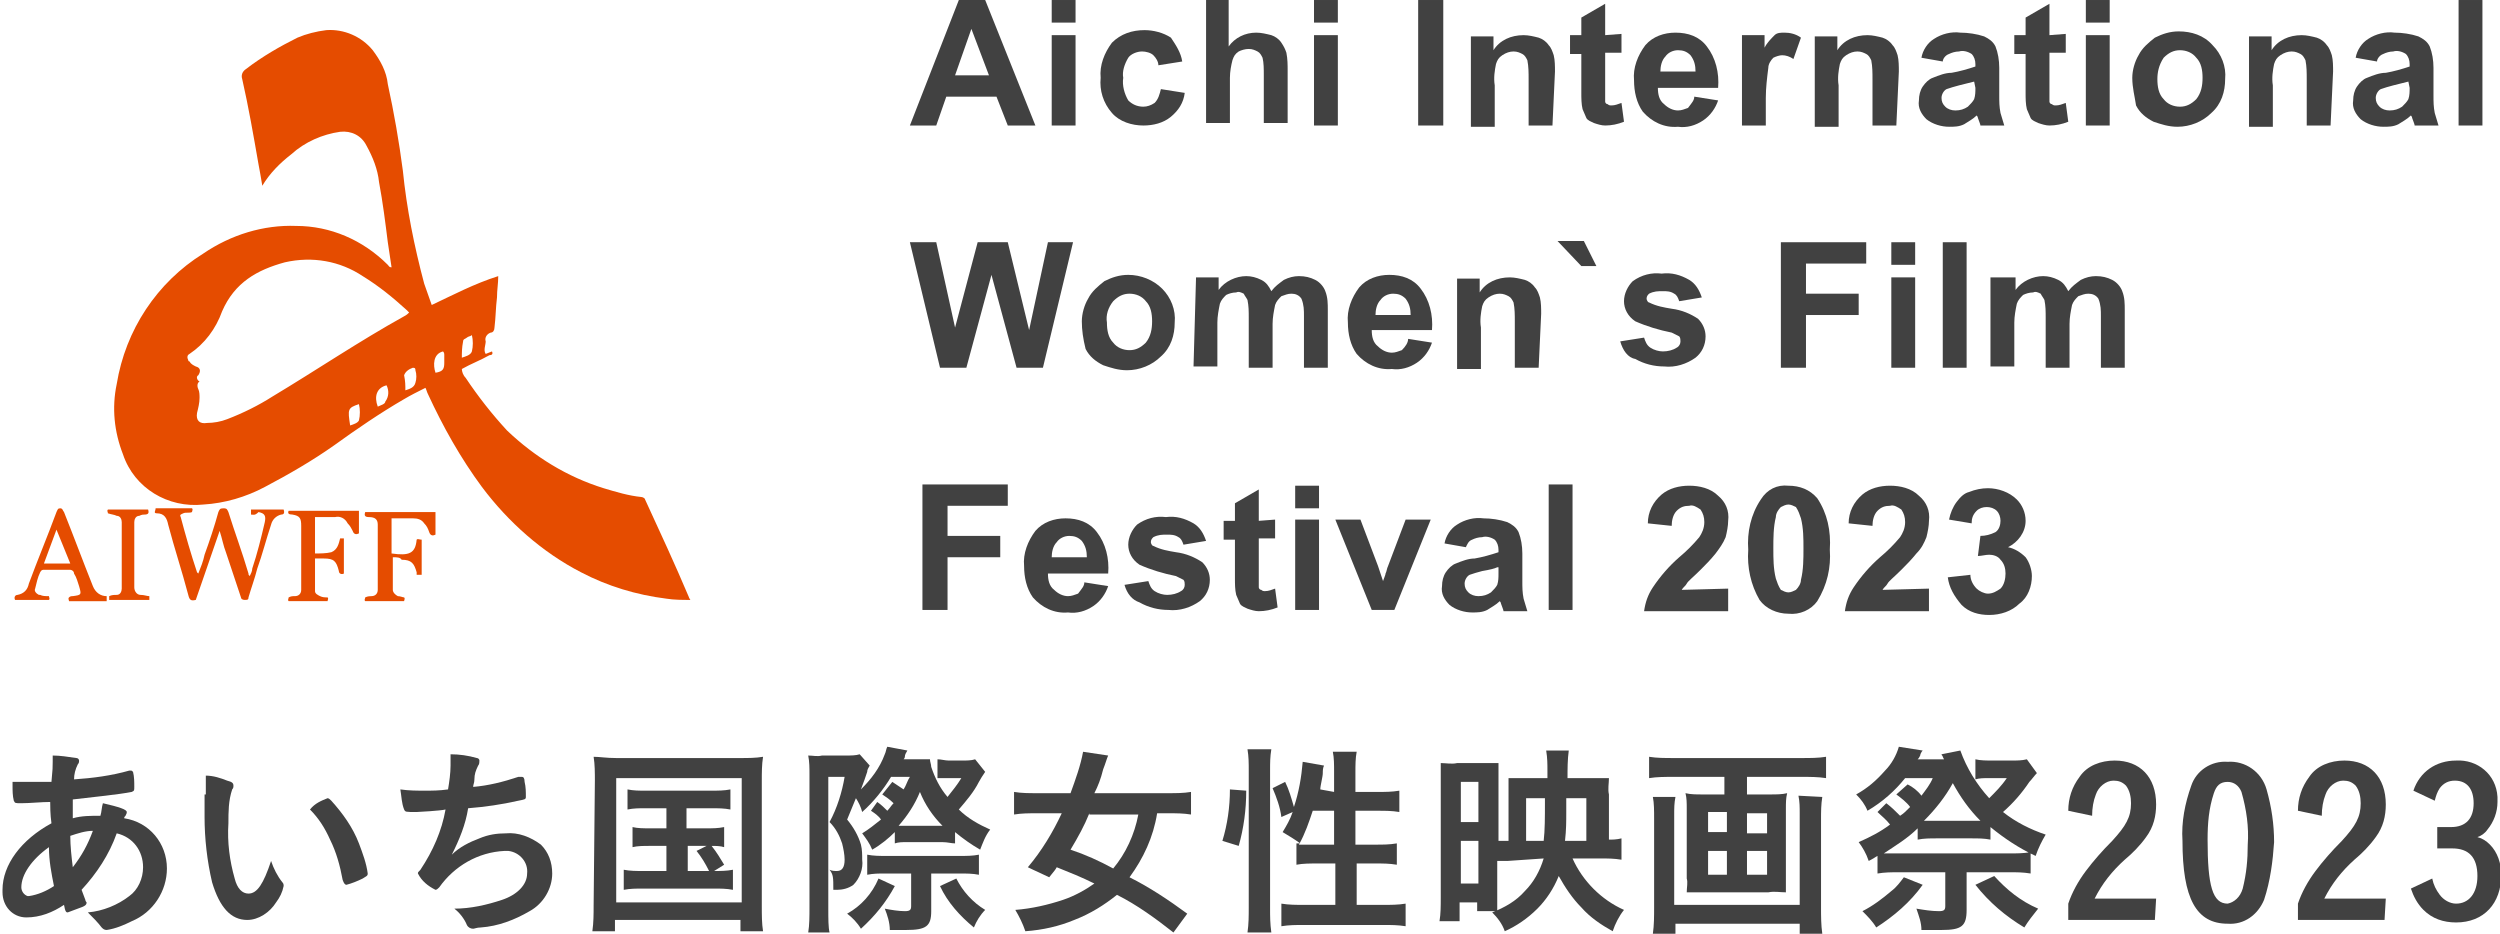 <?xml version="1.0" encoding="utf-8"?>
<!-- Generator: Adobe Illustrator 27.7.0, SVG Export Plug-In . SVG Version: 6.00 Build 0)  -->
<svg version="1.1" id="レイヤー_1" xmlns="http://www.w3.org/2000/svg" xmlns:xlink="http://www.w3.org/1999/xlink" x="0px"
	 y="0px" viewBox="0 0 199.2 74.4" style="enable-background:new 0 0 199.2 74.4;" xml:space="preserve">
<style type="text/css">
	.st0{fill:#E54C00;}
	.st1{fill:#414141;}
</style>
<g transform="translate(1411 527.001)">
	<path class="st0" d="M-1379.8-505.7c-0.1-0.7-0.2-1.3-0.3-2c-0.2-1.6-0.4-3.2-0.7-4.8c-0.1-1-0.5-2-1-2.9c-0.4-0.8-1.2-1.2-2.1-1.1
		c-1.4,0.2-2.8,0.8-3.9,1.8c-0.9,0.7-1.7,1.5-2.3,2.5c-0.1-0.6-0.2-1.2-0.3-1.7c-0.4-2.3-0.8-4.6-1.3-6.8c-0.1-0.3,0-0.6,0.3-0.8
		c1.3-1,2.7-1.8,4.1-2.5c0.7-0.3,1.5-0.5,2.3-0.6c1.4-0.1,2.8,0.5,3.7,1.6c0.6,0.8,1.1,1.7,1.2,2.7c0.5,2.3,0.9,4.6,1.2,6.9
		c0.3,3,0.9,6,1.7,9c0.2,0.6,0.4,1.1,0.6,1.7c1.7-0.8,3.4-1.7,5.3-2.3c0,0.6-0.1,1.1-0.1,1.7c-0.1,0.8-0.1,1.6-0.2,2.4
		c0,0.2-0.1,0.4-0.3,0.4c-0.3,0.1-0.5,0.4-0.4,0.7c0,0.3-0.2,0.7,0,1l0.5-0.2c0.1,0.2,0,0.3-0.2,0.3c-0.7,0.4-1.5,0.7-2.2,1.1
		c0,0.2,0.1,0.5,0.3,0.7c1,1.5,2.1,2.9,3.3,4.2c2.2,2.1,4.8,3.7,7.7,4.6c1,0.3,2,0.6,3,0.7c0.1,0,0.3,0.1,0.3,0.2
		c1.2,2.6,2.4,5.2,3.5,7.8c0,0.1,0.1,0.1,0.1,0.2c-0.6,0-1.3,0-1.9-0.1c-2.4-0.3-4.7-1-6.8-2.1c-3.1-1.6-5.8-4-7.9-6.8
		c-1.7-2.3-3.1-4.8-4.3-7.4c-0.1-0.2-0.1-0.3-0.2-0.5c-0.6,0.3-1.2,0.6-1.7,0.9c-1.9,1.1-3.8,2.4-5.6,3.7c-1.7,1.2-3.6,2.3-5.5,3.3
		c-1.5,0.8-3.2,1.3-4.9,1.4c-2.8,0.3-5.5-1.3-6.4-4c-0.7-1.8-0.9-3.7-0.5-5.6c0.7-4.3,3.2-8.1,6.9-10.4c2.2-1.5,4.8-2.3,7.4-2.2
		c2.7,0,5.3,1.1,7.3,3.1C-1380-505.8-1380-505.7-1379.8-505.7L-1379.8-505.7z M-1395.1-496.6c-0.2,0.1-0.2,0.4-0.1,0.6
		s0.1,0.5,0.1,0.7c0,0.4-0.1,0.8-0.2,1.2c-0.1,0.6,0.2,0.9,0.8,0.8c0.5,0,1.1-0.1,1.6-0.3c1.3-0.5,2.5-1.1,3.6-1.8
		c3.5-2.1,6.9-4.4,10.5-6.4c0.2-0.1,0.3-0.2,0.4-0.3c-0.1-0.1-0.1-0.1-0.2-0.2c-1.1-1-2.2-1.9-3.5-2.7c-1.8-1.2-4-1.6-6.2-1.1
		c-2.2,0.6-4,1.6-5,3.9c-0.5,1.4-1.4,2.6-2.6,3.4c-0.2,0.1-0.2,0.3-0.1,0.5c0,0,0,0.1,0.1,0.1c0.1,0.2,0.3,0.3,0.5,0.4
		c0.4,0.1,0.4,0.4,0.2,0.7C-1395.4-497-1395.3-496.7-1395.1-496.6L-1395.1-496.6z M-1380.2-496.3c-0.8,0.2-1,0.9-0.7,1.7
		c0.2-0.1,0.6-0.2,0.6-0.4C-1380-495.4-1380-495.9-1380.2-496.3z M-1375.7-499c-0.8,0.2-0.8,1.1-0.6,1.7c0.6-0.1,0.7-0.3,0.7-0.8
		c0-0.2,0-0.4,0-0.6C-1375.6-498.8-1375.6-498.9-1375.7-499L-1375.7-499z M-1378.7-495.9c0.3-0.1,0.7-0.2,0.8-0.6
		c0.1-0.3,0.1-0.7,0-1c0-0.1,0-0.2-0.2-0.2c-0.3,0.1-0.6,0.3-0.7,0.6C-1378.7-496.6-1378.7-496.3-1378.7-495.9L-1378.7-495.9z
		 M-1374.2-498.5c0.3-0.1,0.7-0.2,0.8-0.5c0.1-0.4,0.1-0.9,0-1.3c-0.1,0.1-0.3,0.1-0.4,0.2s-0.3,0.1-0.3,0.3
		C-1374.2-499.3-1374.2-498.9-1374.2-498.5L-1374.2-498.5z M-1382.4-494.8c-0.9,0.3-0.9,0.4-0.7,1.7c0.3-0.1,0.6-0.2,0.7-0.4
		C-1382.3-493.9-1382.3-494.4-1382.4-494.8L-1382.4-494.8z"/>
	<path class="st0" d="M-1391-486c0-0.1,0-0.3,0-0.4h2.6c0.1,0.3,0,0.4-0.2,0.4c-0.4,0.1-0.7,0.4-0.8,0.8c-0.4,1.2-0.7,2.4-1.1,3.5
		c-0.2,0.8-0.5,1.6-0.7,2.3c0,0.2-0.1,0.2-0.3,0.2c-0.2,0-0.3-0.1-0.3-0.2l0,0c-0.4-1.2-0.8-2.4-1.2-3.6c-0.2-0.5-0.3-1.1-0.5-1.7
		l-1.9,5.5c-0.4,0.1-0.5,0-0.6-0.4c-0.5-1.9-1.1-3.7-1.6-5.6c-0.1-0.5-0.3-0.9-0.9-0.9c-0.3,0-0.1-0.2-0.1-0.4h2.9
		c0.1,0.1,0,0.2,0,0.3c-0.2,0.1-0.5,0-0.7,0.1s-0.3,0.1-0.2,0.3c0.4,1.5,0.8,2.9,1.3,4.4c0,0,0,0,0.1,0.1c0.2-0.5,0.4-1,0.5-1.5
		c0.4-1.1,0.8-2.3,1.1-3.4c0.1-0.2,0.1-0.3,0.4-0.3s0.3,0.1,0.4,0.3c0.5,1.6,1.1,3.2,1.6,4.9c0,0.1,0,0.1,0.1,0.2
		c0.1-0.2,0.2-0.4,0.2-0.6c0.4-1.2,0.7-2.4,1-3.7c0.1-0.5,0-0.7-0.5-0.8C-1390.7-485.9-1390.8-486-1391-486z"/>
	<path class="st0" d="M-1379.7-482.6c0,0.9,0,1.7,0,2.6c0,0.2,0.2,0.4,0.4,0.5c0.2,0,0.4,0.1,0.5,0.1c0.1,0.1,0,0.2,0,0.3h-3.1
		c-0.1-0.1,0-0.2,0-0.3c0.2-0.1,0.4-0.1,0.5-0.1c0.3,0,0.5-0.2,0.5-0.5l0,0c0-1.7,0-3.5,0-5.2c0-0.4-0.2-0.6-0.7-0.6
		c-0.3,0-0.4-0.1-0.3-0.4h5.6v1.8c-0.2,0.1-0.4,0.1-0.5-0.2c-0.1-0.3-0.2-0.5-0.4-0.7c-0.2-0.3-0.5-0.4-0.9-0.4c-0.6,0-1.1,0-1.7,0
		v2.8c1.4,0.2,1.9,0,2-1.1c0.1-0.1,0.2,0,0.4,0v2.8c-0.1,0-0.3,0-0.4,0c0-0.1,0-0.2,0-0.2c-0.2-0.7-0.4-1-1.2-1
		C-1379.1-482.6-1379.4-482.6-1379.7-482.6z"/>
	<path class="st0" d="M-1388-486.3h5.6v1.8c-0.2,0.1-0.4,0.1-0.5-0.2c-0.1-0.2-0.2-0.4-0.4-0.6c-0.2-0.4-0.6-0.6-1-0.5
		c-0.5,0-1.1,0-1.6,0v2.9c0.4,0,0.9,0,1.3-0.1c0.5-0.2,0.6-0.7,0.7-1.1c0.1,0,0.2,0,0.3,0v2.8c-0.2,0.1-0.4,0-0.4-0.2
		c-0.2-0.8-0.4-1-1.2-1c-0.2,0-0.5,0-0.7,0c0,0.9,0,1.8,0,2.6c0,0.2,0.2,0.3,0.4,0.4c0.2,0.1,0.4,0.1,0.6,0.1c0.1,0.1,0,0.2,0,0.3
		h-3.1c-0.1-0.1,0-0.2,0-0.3c0.2-0.1,0.3-0.1,0.5-0.1c0.3,0,0.5-0.2,0.5-0.5c0,0,0,0,0-0.1c0-0.4,0-0.7,0-1.1c0-1.3,0-2.6,0-3.9
		c0-0.6-0.1-0.8-0.7-0.9C-1388-486-1388.1-486.1-1388-486.3z"/>
	<path class="st0" d="M-1402.5-479.5v0.4h-3c0-0.1-0.1-0.2,0-0.3c0.1-0.1,0.2-0.1,0.3-0.1c0.7-0.1,0.7-0.1,0.5-0.8
		c-0.1-0.3-0.2-0.7-0.4-1c0-0.2-0.2-0.3-0.3-0.3c-0.7,0-1.4,0-2.1,0c-0.1,0-0.2,0-0.3,0.2c-0.2,0.4-0.3,0.9-0.4,1.3
		c-0.1,0.2,0.1,0.4,0.3,0.5c0,0,0,0,0.1,0c0.2,0.1,0.4,0.1,0.7,0.1c0,0.1,0.1,0.2,0,0.3h-2.7c-0.1-0.2,0-0.4,0.2-0.4
		c0.5-0.1,0.8-0.4,0.9-0.9c0.7-1.9,1.5-3.8,2.2-5.7c0.1-0.2,0.1-0.3,0.3-0.3s0.2,0.2,0.3,0.3c0.8,2,1.5,3.9,2.3,5.9
		C-1403.4-479.8-1403-479.5-1402.5-479.5z M-1406.5-484.8l-1,2.7h2.1L-1406.5-484.8z"/>
	<path class="st0" d="M-1399.1-479.5v0.3h-3.2c0-0.1,0-0.2,0-0.3c0.2-0.1,0.4-0.1,0.6-0.1c0.3,0,0.4-0.3,0.4-0.5c0-1.8,0-3.5,0-5.3
		c0-0.2-0.1-0.5-0.4-0.5c-0.2-0.1-0.4-0.1-0.7-0.2c0-0.1-0.1-0.2,0-0.3h3.2c0.1,0.3,0,0.4-0.3,0.4c-0.1,0-0.2,0-0.4,0.1
		c-0.3,0-0.4,0.3-0.4,0.5c0,1.7,0,3.4,0,5.2c0,0.3,0.2,0.6,0.5,0.6l0,0C-1399.5-479.6-1399.3-479.5-1399.1-479.5z"/>
	<path class="st1" d="M-1328.5-517h-2.2l-0.9-2.3h-4l-0.8,2.3h-2.1l3.9-10h2.1L-1328.5-517z M-1332.2-521l-1.4-3.7l-1.3,3.7H-1332.2
		z"/>
	<path class="st1" d="M-1327.2-525.2v-1.8h1.9v1.8H-1327.2z M-1327.2-517v-7.2h1.9v7.2H-1327.2z"/>
	<path class="st1" d="M-1316.8-522.1l-1.9,0.3c0-0.3-0.2-0.6-0.4-0.8c-0.2-0.2-0.6-0.3-0.9-0.3c-0.4,0-0.9,0.2-1.1,0.5
		c-0.3,0.5-0.5,1.1-0.4,1.6c-0.1,0.6,0.1,1.3,0.4,1.8c0.3,0.3,0.7,0.5,1.2,0.5c0.3,0,0.6-0.1,0.9-0.3c0.3-0.3,0.4-0.7,0.5-1.1
		l1.9,0.3c-0.1,0.8-0.5,1.4-1.1,1.9s-1.4,0.7-2.2,0.7c-0.9,0-1.9-0.3-2.5-1c-0.7-0.8-1-1.8-0.9-2.8c-0.1-1,0.3-2,0.9-2.8
		c0.7-0.7,1.6-1,2.6-1c0.7,0,1.5,0.2,2.1,0.6C-1317.3-523.4-1316.9-522.8-1316.8-522.1z"/>
	<path class="st1" d="M-1313.1-527v3.7c0.5-0.7,1.3-1.1,2.2-1.1c0.4,0,0.8,0.1,1.2,0.2c0.3,0.1,0.6,0.3,0.8,0.6
		c0.2,0.3,0.3,0.5,0.4,0.8c0.1,0.5,0.1,1,0.1,1.4v4.2h-1.9v-3.8c0-0.5,0-1-0.1-1.4c-0.1-0.2-0.2-0.4-0.4-0.5
		c-0.2-0.1-0.4-0.2-0.7-0.2c-0.3,0-0.6,0.1-0.8,0.2c-0.3,0.2-0.4,0.4-0.5,0.7c-0.1,0.4-0.2,0.9-0.2,1.4v3.6h-1.9v-10L-1313.1-527z"
		/>
	<path class="st1" d="M-1306.3-525.2v-1.8h1.9v1.8H-1306.3z M-1306.3-517v-7.2h1.9v7.2H-1306.3z"/>
	<path class="st1" d="M-1298-517v-10h2v10H-1298z"/>
	<path class="st1" d="M-1287.3-517h-1.9v-3.7c0-0.5,0-1-0.1-1.5c-0.1-0.2-0.2-0.4-0.4-0.5c-0.2-0.1-0.4-0.2-0.7-0.2
		c-0.3,0-0.6,0.1-0.9,0.3s-0.4,0.4-0.5,0.7c-0.1,0.5-0.2,1.1-0.1,1.7v3.3h-1.9v-7.2h1.8v1.1c0.5-0.8,1.4-1.2,2.4-1.2
		c0.4,0,0.8,0.1,1.2,0.2c0.3,0.1,0.6,0.3,0.8,0.6c0.2,0.2,0.3,0.5,0.4,0.8c0.1,0.4,0.1,0.9,0.1,1.3L-1287.3-517z"/>
	<path class="st1" d="M-1281.8-524.3v1.5h-1.3v2.9c0,0.3,0,0.7,0,1c0,0.1,0.1,0.2,0.2,0.2c0.1,0.1,0.2,0.1,0.3,0.1
		c0.3,0,0.5-0.1,0.8-0.2l0.2,1.5c-0.5,0.2-1,0.3-1.5,0.3c-0.3,0-0.6-0.1-0.9-0.2c-0.2-0.1-0.5-0.2-0.6-0.4s-0.2-0.5-0.3-0.7
		c-0.1-0.4-0.1-0.9-0.1-1.3v-3.1h-0.9v-1.5h0.9v-1.4l1.9-1.1v2.5L-1281.8-524.3L-1281.8-524.3z"/>
	<path class="st1" d="M-1276-519.3l1.9,0.3c-0.2,0.6-0.6,1.2-1.2,1.6c-0.6,0.4-1.3,0.6-2,0.5c-1.1,0.1-2.1-0.4-2.8-1.2
		c-0.5-0.7-0.7-1.6-0.7-2.5c-0.1-1,0.3-2,0.9-2.8c0.6-0.7,1.5-1,2.4-1c1,0,1.9,0.3,2.5,1.1c0.7,0.9,1,2.1,0.9,3.3h-4.8
		c0,0.5,0.1,1,0.5,1.3c0.3,0.3,0.7,0.5,1.1,0.5c0.3,0,0.5-0.1,0.8-0.2C-1276.2-518.8-1276-519-1276-519.3z M-1275.9-521.3
		c0-0.5-0.1-0.9-0.4-1.3c-0.3-0.3-0.6-0.4-1-0.4s-0.8,0.2-1,0.5c-0.3,0.3-0.4,0.8-0.4,1.2H-1275.9z"/>
	<path class="st1" d="M-1270.3-517h-1.9v-7.2h1.8v1c0.2-0.4,0.5-0.7,0.8-1c0.2-0.2,0.5-0.2,0.8-0.2c0.4,0,0.9,0.1,1.3,0.4l-0.6,1.7
		c-0.3-0.2-0.6-0.3-0.9-0.3c-0.2,0-0.5,0.1-0.7,0.2c-0.2,0.2-0.4,0.5-0.4,0.8c-0.1,0.8-0.2,1.6-0.2,2.4L-1270.3-517z"/>
	<path class="st1" d="M-1259.9-517h-1.9v-3.7c0-0.5,0-1-0.1-1.5c-0.1-0.2-0.2-0.4-0.4-0.5c-0.2-0.1-0.4-0.2-0.7-0.2
		c-0.3,0-0.6,0.1-0.9,0.3s-0.4,0.4-0.5,0.7c-0.1,0.5-0.2,1.1-0.1,1.7v3.3h-1.9v-7.2h1.8v1.1c0.5-0.8,1.4-1.2,2.4-1.2
		c0.4,0,0.8,0.1,1.2,0.2c0.3,0.1,0.6,0.3,0.8,0.6c0.2,0.2,0.3,0.5,0.4,0.8c0.1,0.4,0.1,0.9,0.1,1.3L-1259.9-517z"/>
	<path class="st1" d="M-1256.2-522.1l-1.7-0.3c0.1-0.6,0.5-1.2,1-1.5c0.6-0.4,1.4-0.6,2.1-0.5c0.6,0,1.3,0.1,1.9,0.3
		c0.4,0.2,0.7,0.4,0.9,0.8c0.2,0.5,0.3,1.1,0.3,1.7v2.2c0,0.5,0,0.9,0.1,1.4c0.1,0.3,0.2,0.7,0.3,1h-1.9c0-0.1-0.1-0.3-0.2-0.6
		c0-0.1-0.1-0.2-0.1-0.2c-0.3,0.3-0.7,0.5-1,0.7c-0.4,0.2-0.8,0.2-1.2,0.2c-0.6,0-1.3-0.2-1.8-0.6c-0.4-0.4-0.7-0.9-0.6-1.5
		c0-0.4,0.1-0.8,0.3-1.1c0.2-0.3,0.5-0.6,0.8-0.7c0.5-0.2,1-0.4,1.5-0.4c0.6-0.1,1.3-0.3,1.9-0.5v-0.2c0-0.3-0.1-0.6-0.3-0.8
		c-0.3-0.2-0.7-0.3-1-0.2c-0.3,0-0.6,0.1-0.8,0.2C-1256-522.6-1256.2-522.3-1256.2-522.1z M-1253.7-520.5c-0.4,0.1-0.8,0.2-1.2,0.3
		c-0.4,0.1-0.7,0.2-1,0.3c-0.2,0.1-0.4,0.4-0.4,0.7s0.1,0.5,0.3,0.7c0.2,0.2,0.5,0.3,0.8,0.3c0.4,0,0.7-0.1,1-0.3
		c0.2-0.2,0.4-0.4,0.5-0.6c0.1-0.3,0.1-0.6,0.1-0.9L-1253.7-520.5z"/>
	<path class="st1" d="M-1246.4-524.3v1.5h-1.3v2.9c0,0.3,0,0.7,0,1c0,0.1,0.1,0.2,0.2,0.2c0.1,0.1,0.2,0.1,0.3,0.1
		c0.3,0,0.5-0.1,0.8-0.2l0.2,1.5c-0.5,0.2-1,0.3-1.5,0.3c-0.3,0-0.6-0.1-0.9-0.2c-0.2-0.1-0.5-0.2-0.6-0.4s-0.2-0.5-0.3-0.7
		c-0.1-0.4-0.1-0.9-0.1-1.3v-3.1h-0.9v-1.5h0.9v-1.4l1.9-1.1v2.5L-1246.4-524.3L-1246.4-524.3z"/>
	<path class="st1" d="M-1244.8-525.2v-1.8h1.9v1.8H-1244.8z M-1244.8-517v-7.2h1.9v7.2H-1244.8z"/>
	<path class="st1" d="M-1241.1-520.8c0-0.6,0.2-1.3,0.5-1.8c0.3-0.6,0.8-1,1.3-1.4c0.6-0.3,1.2-0.5,1.9-0.5c1,0,2,0.3,2.7,1.1
		c0.7,0.7,1.1,1.7,1,2.7c0,1-0.3,2-1.1,2.7c-0.7,0.7-1.7,1.1-2.7,1.1c-0.7,0-1.3-0.2-1.9-0.4c-0.6-0.3-1.1-0.7-1.4-1.3
		C-1240.9-519.3-1241.1-520-1241.1-520.8z M-1239.1-520.7c0,0.6,0.1,1.2,0.5,1.6c0.3,0.4,0.8,0.6,1.3,0.6s0.9-0.2,1.3-0.6
		c0.4-0.5,0.5-1.1,0.5-1.7c0-0.6-0.1-1.2-0.5-1.6c-0.3-0.4-0.8-0.6-1.3-0.6s-0.9,0.2-1.3,0.6C-1239-521.8-1239.1-521.2-1239.1-520.7
		L-1239.1-520.7z"/>
	<path class="st1" d="M-1225.3-517h-1.9v-3.7c0-0.5,0-1-0.1-1.5c-0.1-0.2-0.2-0.4-0.4-0.5c-0.2-0.1-0.4-0.2-0.7-0.2
		c-0.3,0-0.6,0.1-0.9,0.3s-0.4,0.4-0.5,0.7c-0.1,0.5-0.2,1.1-0.1,1.7v3.3h-1.9v-7.2h1.8v1.1c0.5-0.8,1.4-1.2,2.4-1.2
		c0.4,0,0.8,0.1,1.2,0.2c0.3,0.1,0.6,0.3,0.8,0.6c0.2,0.2,0.3,0.5,0.4,0.8c0.1,0.4,0.1,0.9,0.1,1.3L-1225.3-517z"/>
	<path class="st1" d="M-1221.6-522.1l-1.7-0.3c0.1-0.6,0.5-1.2,1-1.5c0.6-0.4,1.4-0.6,2.1-0.5c0.6,0,1.3,0.1,1.9,0.3
		c0.4,0.2,0.7,0.4,0.9,0.8c0.2,0.5,0.3,1.1,0.3,1.7v2.2c0,0.5,0,0.9,0.1,1.4c0.1,0.3,0.2,0.7,0.3,1h-1.9c0-0.1-0.1-0.3-0.2-0.6
		c0-0.1-0.1-0.2-0.1-0.2c-0.3,0.3-0.7,0.5-1,0.7c-0.4,0.2-0.8,0.2-1.2,0.2c-0.6,0-1.3-0.2-1.8-0.6c-0.4-0.4-0.7-0.9-0.6-1.5
		c0-0.4,0.1-0.8,0.3-1.1c0.2-0.3,0.5-0.6,0.8-0.7c0.5-0.2,1-0.4,1.5-0.4c0.6-0.1,1.3-0.3,1.9-0.5v-0.2c0-0.3-0.1-0.6-0.3-0.8
		c-0.3-0.2-0.7-0.3-1-0.2c-0.3,0-0.6,0.1-0.8,0.2C-1221.4-522.6-1221.6-522.3-1221.6-522.1z M-1219.1-520.5
		c-0.4,0.1-0.8,0.2-1.2,0.3c-0.4,0.1-0.7,0.2-1,0.3c-0.2,0.1-0.4,0.4-0.4,0.7s0.1,0.5,0.3,0.7c0.2,0.2,0.5,0.3,0.8,0.3
		c0.4,0,0.7-0.1,1-0.3c0.2-0.2,0.4-0.4,0.5-0.6c0.1-0.3,0.1-0.6,0.1-0.9L-1219.1-520.5z"/>
	<path class="st1" d="M-1215.1-517v-10h1.9v10H-1215.1z"/>
	<path class="st1" d="M-1336.1-497.7l-2.4-10h2.1l1.5,6.8l1.8-6.8h2.4l1.7,7l1.5-7h2l-2.4,10h-2.1l-2-7.4l-2,7.4H-1336.1z"/>
	<path class="st1" d="M-1324.8-501.4c0-0.6,0.2-1.3,0.5-1.8c0.3-0.6,0.8-1,1.3-1.4c0.6-0.3,1.2-0.5,1.9-0.5c1,0,2,0.4,2.7,1.1
		s1.1,1.7,1,2.7c0,1-0.3,2-1.1,2.7c-0.7,0.7-1.7,1.1-2.7,1.1c-0.7,0-1.3-0.2-1.9-0.4c-0.6-0.3-1.1-0.7-1.4-1.3
		C-1324.7-500-1324.8-500.7-1324.8-501.4z M-1322.8-501.3c0,0.6,0.1,1.2,0.5,1.6c0.3,0.4,0.8,0.6,1.3,0.6s0.9-0.2,1.3-0.6
		c0.4-0.5,0.5-1.1,0.5-1.7s-0.1-1.2-0.5-1.6c-0.3-0.4-0.8-0.6-1.3-0.6s-0.9,0.2-1.3,0.6C-1322.7-502.5-1322.9-501.9-1322.8-501.3
		L-1322.8-501.3z"/>
	<path class="st1" d="M-1315.7-504.9h1.8v1c0.5-0.7,1.4-1.1,2.2-1.1c0.4,0,0.8,0.1,1.2,0.3c0.4,0.2,0.6,0.5,0.8,0.9
		c0.3-0.4,0.6-0.6,1-0.9c0.4-0.2,0.8-0.3,1.2-0.3c0.5,0,0.9,0.1,1.3,0.3c0.4,0.2,0.7,0.6,0.8,0.9c0.2,0.5,0.2,1,0.2,1.5v4.6h-1.9
		v-4.1c0-0.5,0-0.9-0.2-1.4c-0.2-0.3-0.5-0.4-0.8-0.4s-0.5,0.1-0.8,0.2c-0.2,0.2-0.4,0.4-0.5,0.7c-0.1,0.5-0.2,1-0.2,1.5v3.5h-1.9
		v-4c0-0.5,0-0.9-0.1-1.4c-0.1-0.2-0.2-0.3-0.3-0.5c-0.2-0.1-0.4-0.2-0.6-0.1c-0.3,0-0.6,0.1-0.8,0.2c-0.2,0.2-0.4,0.4-0.5,0.7
		c-0.1,0.5-0.2,1-0.2,1.5v3.5h-1.9L-1315.7-504.9z"/>
	<path class="st1" d="M-1298.8-500l1.9,0.3c-0.2,0.6-0.6,1.2-1.2,1.6s-1.3,0.6-2,0.5c-1.1,0.1-2.1-0.4-2.8-1.2
		c-0.5-0.7-0.7-1.6-0.7-2.5c-0.1-1,0.3-2,0.9-2.8c0.6-0.7,1.5-1,2.4-1c1,0,1.9,0.3,2.5,1.1c0.7,0.9,1,2.1,0.9,3.3h-4.8
		c0,0.5,0.1,1,0.5,1.3c0.3,0.3,0.7,0.5,1.1,0.5c0.3,0,0.5-0.1,0.8-0.2C-1299-499.4-1298.8-499.7-1298.8-500z M-1298.6-501.9
		c0-0.5-0.1-0.9-0.4-1.3c-0.3-0.3-0.6-0.4-1-0.4s-0.8,0.2-1,0.5c-0.3,0.3-0.4,0.8-0.4,1.2L-1298.6-501.9z"/>
	<path class="st1" d="M-1288.4-497.7h-1.9v-3.7c0-0.5,0-1-0.1-1.5c-0.1-0.2-0.2-0.4-0.4-0.5c-0.2-0.1-0.4-0.2-0.7-0.2
		c-0.3,0-0.6,0.1-0.9,0.3c-0.3,0.2-0.4,0.4-0.5,0.7c-0.1,0.5-0.2,1.1-0.1,1.7v3.3h-1.9v-7.2h1.8v1.1c0.5-0.8,1.4-1.2,2.4-1.2
		c0.4,0,0.8,0.1,1.2,0.2c0.3,0.1,0.6,0.3,0.8,0.6c0.2,0.2,0.3,0.5,0.4,0.8c0.1,0.4,0.1,0.9,0.1,1.3L-1288.4-497.7z"/>
	<path class="st1" d="M-1283.8-505.8h-1.2l-1.9-2h2.1L-1283.8-505.8z"/>
	<path class="st1" d="M-1281.9-499.8l1.9-0.3c0.1,0.3,0.2,0.6,0.5,0.8c0.3,0.2,0.7,0.3,1,0.3c0.4,0,0.8-0.1,1.1-0.3
		c0.2-0.1,0.3-0.3,0.3-0.5c0-0.1,0-0.3-0.1-0.4c-0.2-0.1-0.4-0.2-0.6-0.3c-1-0.2-2-0.5-2.9-0.9c-0.6-0.4-0.9-1-0.9-1.6
		s0.3-1.2,0.7-1.6c0.7-0.5,1.5-0.7,2.3-0.6c0.8-0.1,1.5,0.1,2.2,0.5c0.5,0.3,0.8,0.8,1,1.4l-1.8,0.3c-0.1-0.3-0.2-0.5-0.4-0.6
		c-0.3-0.2-0.6-0.2-0.9-0.2c-0.4,0-0.7,0-1.1,0.2c-0.1,0.1-0.2,0.2-0.2,0.4c0,0.1,0.1,0.3,0.2,0.3c0.6,0.3,1.2,0.4,1.8,0.5
		c0.8,0.1,1.5,0.4,2.1,0.8c0.4,0.4,0.6,0.9,0.6,1.4c0,0.7-0.3,1.3-0.8,1.7c-0.7,0.5-1.6,0.8-2.5,0.7c-0.8,0-1.6-0.2-2.3-0.6
		C-1281.3-498.5-1281.7-499.1-1281.9-499.8z"/>
	<path class="st1" d="M-1269.1-497.7v-10h6.8v1.7h-4.8v2.4h4.2v1.7h-4.2v4.2L-1269.1-497.7z"/>
	<path class="st1" d="M-1260.3-505.9v-1.8h1.9v1.8H-1260.3z M-1260.3-497.7v-7.2h1.9v7.2H-1260.3z"/>
	<path class="st1" d="M-1256.2-497.7v-10h1.9v10H-1256.2z"/>
	<path class="st1" d="M-1252.2-504.9h1.8v1c0.5-0.7,1.4-1.1,2.2-1.1c0.4,0,0.8,0.1,1.2,0.3c0.4,0.2,0.6,0.5,0.8,0.9
		c0.3-0.4,0.6-0.6,1-0.9c0.4-0.2,0.8-0.3,1.2-0.3c0.5,0,0.9,0.1,1.3,0.3c0.4,0.2,0.7,0.6,0.8,0.9c0.2,0.5,0.2,1,0.2,1.5v4.6h-1.9
		v-4.1c0-0.5,0-0.9-0.2-1.4c-0.2-0.3-0.5-0.4-0.8-0.4s-0.5,0.1-0.8,0.2c-0.2,0.2-0.4,0.4-0.5,0.7c-0.1,0.5-0.2,1-0.2,1.5v3.5h-1.9
		v-4c0-0.5,0-0.9-0.1-1.4c-0.1-0.2-0.2-0.3-0.3-0.5c-0.2-0.1-0.4-0.2-0.6-0.1c-0.3,0-0.6,0.1-0.8,0.2c-0.2,0.2-0.4,0.4-0.5,0.7
		c-0.1,0.5-0.2,1-0.2,1.5v3.5h-1.9v-7.1H-1252.2z"/>
	<path class="st1" d="M-1337.5-478.4v-10h6.8v1.7h-4.8v2.4h4.2v1.7h-4.2v4.2L-1337.5-478.4L-1337.5-478.4z"/>
	<path class="st1" d="M-1324.6-480.6l1.9,0.3c-0.2,0.6-0.6,1.2-1.2,1.6s-1.3,0.6-2,0.5c-1.1,0.1-2.1-0.4-2.8-1.2
		c-0.5-0.7-0.7-1.6-0.7-2.5c-0.1-1,0.3-2,0.9-2.8c0.6-0.7,1.5-1,2.4-1c1,0,1.9,0.3,2.5,1.1c0.7,0.9,1,2.1,0.9,3.3h-4.8
		c0,0.5,0.1,1,0.5,1.3c0.3,0.3,0.7,0.5,1.1,0.5c0.3,0,0.5-0.1,0.8-0.2C-1324.8-480.1-1324.6-480.3-1324.6-480.6z M-1324.4-482.6
		c0-0.5-0.1-0.9-0.4-1.3c-0.3-0.3-0.6-0.4-1-0.4s-0.8,0.2-1,0.5c-0.3,0.3-0.4,0.8-0.4,1.2L-1324.4-482.6z"/>
	<path class="st1" d="M-1321.4-480.4l1.9-0.3c0.1,0.3,0.2,0.6,0.5,0.8c0.3,0.2,0.7,0.3,1,0.3c0.4,0,0.8-0.1,1.1-0.3
		c0.2-0.1,0.3-0.3,0.3-0.5c0-0.1,0-0.3-0.1-0.4c-0.2-0.1-0.4-0.2-0.6-0.3c-1-0.2-2-0.5-2.9-0.9c-0.6-0.4-0.9-1-0.9-1.6
		s0.3-1.2,0.7-1.6c0.7-0.5,1.5-0.7,2.3-0.6c0.8-0.1,1.5,0.1,2.2,0.5c0.5,0.3,0.8,0.8,1,1.4l-1.8,0.3c-0.1-0.3-0.2-0.5-0.4-0.6
		c-0.3-0.2-0.6-0.2-0.9-0.2c-0.4,0-0.7,0-1.1,0.2c-0.1,0.1-0.2,0.2-0.2,0.4c0,0.1,0.1,0.3,0.2,0.3c0.6,0.3,1.2,0.4,1.8,0.5
		c0.8,0.1,1.5,0.4,2.1,0.8c0.4,0.4,0.6,0.9,0.6,1.4c0,0.7-0.3,1.3-0.8,1.7c-0.7,0.5-1.6,0.8-2.5,0.7c-0.8,0-1.6-0.2-2.3-0.6
		C-1320.8-479.2-1321.2-479.7-1321.4-480.4z"/>
	<path class="st1" d="M-1309.4-485.6v1.5h-1.3v2.9c0,0.3,0,0.7,0,1c0,0.1,0.1,0.2,0.2,0.2c0.1,0.1,0.2,0.1,0.3,0.1
		c0.3,0,0.5-0.1,0.8-0.2l0.2,1.5c-0.5,0.2-1,0.3-1.5,0.3c-0.3,0-0.6-0.1-0.9-0.2c-0.2-0.1-0.5-0.2-0.6-0.4c-0.1-0.2-0.2-0.5-0.3-0.7
		c-0.1-0.4-0.1-0.9-0.1-1.3v-3.1h-0.9v-1.5h0.9v-1.4l1.9-1.1v2.5L-1309.4-485.6z"/>
	<path class="st1" d="M-1307.8-486.5v-1.8h1.9v1.8H-1307.8z M-1307.8-478.4v-7.2h1.9v7.2H-1307.8z"/>
	<path class="st1" d="M-1301.7-478.4l-2.9-7.2h2l1.4,3.7l0.4,1.2c0.1-0.3,0.2-0.5,0.2-0.6c0.1-0.2,0.1-0.4,0.2-0.6l1.4-3.7h2
		l-2.9,7.2H-1301.7z"/>
	<path class="st1" d="M-1294.2-483.4l-1.7-0.3c0.1-0.6,0.5-1.2,1-1.5c0.6-0.4,1.4-0.6,2.1-0.5c0.6,0,1.3,0.1,1.9,0.3
		c0.4,0.2,0.7,0.4,0.9,0.8c0.2,0.5,0.3,1.1,0.3,1.7v2.2c0,0.5,0,0.9,0.1,1.4c0.1,0.3,0.2,0.7,0.3,1h-1.9c0-0.1-0.1-0.3-0.2-0.6
		c0-0.1-0.1-0.2-0.1-0.2c-0.3,0.3-0.7,0.5-1,0.7c-0.4,0.2-0.8,0.2-1.2,0.2c-0.6,0-1.3-0.2-1.8-0.6c-0.4-0.4-0.7-0.9-0.6-1.5
		c0-0.4,0.1-0.8,0.3-1.1c0.2-0.3,0.5-0.6,0.8-0.7c0.5-0.2,1-0.4,1.5-0.4c0.6-0.1,1.3-0.3,1.9-0.5v-0.2c0-0.3-0.1-0.6-0.3-0.8
		c-0.3-0.2-0.7-0.3-1-0.2c-0.3,0-0.6,0.1-0.8,0.2C-1294-483.9-1294.1-483.6-1294.2-483.4z M-1291.7-481.8c-0.2,0.1-0.6,0.2-1.2,0.3
		c-0.4,0.1-0.7,0.2-1,0.3c-0.2,0.1-0.4,0.4-0.4,0.7c0,0.3,0.1,0.5,0.3,0.7c0.2,0.2,0.5,0.3,0.8,0.3c0.4,0,0.7-0.1,1-0.3
		c0.2-0.2,0.4-0.4,0.5-0.6c0.1-0.3,0.1-0.6,0.1-0.9v-0.5H-1291.7z"/>
	<path class="st1" d="M-1287.6-478.4v-10h1.9v10H-1287.6z"/>
	<path class="st1" d="M-1273.3-480.1v1.8h-6.7c0.1-0.7,0.3-1.3,0.7-1.9c0.6-0.9,1.3-1.7,2.1-2.4c0.6-0.5,1.1-1,1.6-1.6
		c0.2-0.3,0.4-0.7,0.4-1.2c0-0.4-0.1-0.7-0.3-1c-0.3-0.2-0.6-0.4-0.9-0.3c-0.4,0-0.7,0.1-1,0.4s-0.4,0.8-0.4,1.2l-1.9-0.2
		c0-0.9,0.4-1.7,1.1-2.3c0.6-0.5,1.4-0.7,2.2-0.7c0.8,0,1.7,0.2,2.3,0.8c0.6,0.5,0.9,1.2,0.8,2c0,0.4-0.1,0.9-0.2,1.3
		c-0.2,0.5-0.5,0.9-0.8,1.3c-0.4,0.5-0.8,0.9-1.2,1.3c-0.6,0.6-1,0.9-1.1,1.1s-0.3,0.3-0.4,0.5L-1273.3-480.1z"/>
	<path class="st1" d="M-1268.5-488.3c0.9,0,1.7,0.3,2.3,1c0.8,1.2,1.1,2.6,1,4.1c0.1,1.4-0.2,2.8-1,4.1c-0.5,0.7-1.4,1.1-2.3,1
		c-0.9,0-1.8-0.4-2.3-1.1c-0.7-1.2-1-2.6-0.9-4c-0.1-1.4,0.2-2.8,1-4C-1270.2-488-1269.4-488.4-1268.5-488.3z M-1268.5-486.8
		c-0.2,0-0.4,0.1-0.6,0.2c-0.2,0.2-0.4,0.5-0.4,0.8c-0.2,0.8-0.2,1.7-0.2,2.5s0,1.6,0.2,2.4c0.1,0.3,0.2,0.6,0.4,0.9
		c0.2,0.1,0.4,0.2,0.6,0.2s0.4-0.1,0.6-0.2c0.2-0.2,0.4-0.5,0.4-0.8c0.2-0.8,0.2-1.7,0.2-2.5s0-1.6-0.2-2.4
		c-0.1-0.3-0.2-0.6-0.4-0.9C-1268.1-486.7-1268.3-486.8-1268.5-486.8L-1268.5-486.8z"/>
	<path class="st1" d="M-1257.3-480.1v1.8h-6.7c0.1-0.7,0.3-1.3,0.7-1.9c0.6-0.9,1.3-1.7,2.1-2.4c0.6-0.5,1.1-1,1.6-1.6
		c0.2-0.3,0.4-0.7,0.4-1.2c0-0.4-0.1-0.7-0.3-1c-0.3-0.2-0.6-0.4-0.9-0.3c-0.4,0-0.7,0.1-1,0.4s-0.4,0.8-0.4,1.2l-1.9-0.2
		c0-0.9,0.4-1.7,1.1-2.3c0.6-0.5,1.4-0.7,2.2-0.7c0.8,0,1.7,0.2,2.3,0.8c0.6,0.5,0.9,1.2,0.8,2c0,0.4-0.1,0.9-0.2,1.3
		c-0.2,0.5-0.4,0.9-0.8,1.3c-0.4,0.5-0.8,0.9-1.2,1.3c-0.6,0.6-1,0.9-1.1,1.1s-0.3,0.3-0.4,0.5L-1257.3-480.1z"/>
	<path class="st1" d="M-1255.8-481l1.8-0.2c0,0.4,0.2,0.8,0.5,1.1c0.2,0.2,0.6,0.4,0.9,0.4c0.4,0,0.7-0.2,1-0.4
		c0.3-0.3,0.4-0.8,0.4-1.2c0-0.4-0.1-0.8-0.4-1.1c-0.2-0.3-0.6-0.4-0.9-0.4s-0.6,0.1-0.9,0.1l0.2-1.6c0.4,0,0.8-0.1,1.2-0.3
		c0.3-0.2,0.4-0.6,0.4-0.9s-0.1-0.6-0.3-0.8c-0.2-0.2-0.5-0.3-0.8-0.3s-0.6,0.1-0.8,0.3c-0.3,0.3-0.4,0.6-0.4,1l-1.8-0.3
		c0.1-0.5,0.3-1,0.6-1.4c0.3-0.4,0.6-0.7,1-0.8c0.5-0.2,1-0.3,1.5-0.3c0.8,0,1.7,0.3,2.3,0.9c0.4,0.4,0.7,1,0.7,1.7
		c0,0.9-0.6,1.7-1.4,2.1c0.5,0.1,1,0.4,1.4,0.8c0.3,0.4,0.5,1,0.5,1.5c0,0.8-0.3,1.7-1,2.2c-0.6,0.6-1.5,0.9-2.4,0.9
		c-0.8,0-1.6-0.2-2.2-0.8C-1255.3-479.5-1255.7-480.2-1255.8-481z"/>
	<path class="st1" d="M-1407-463.1c-0.7,0-1.6,0.1-2.3,0.1c-0.5,0-0.5,0-0.6-0.2c-0.1-0.4-0.1-0.8-0.1-1.2v-0.3c0.8,0,1.1,0,1.6,0
		c0.4,0,0.9,0,1.5,0c0.1-1,0.1-1.2,0.1-1.6c0-0.2,0-0.3,0-0.5c0.6,0,1.2,0.1,1.9,0.2c0.1,0,0.2,0.1,0.2,0.2s0,0.2-0.1,0.3
		c-0.2,0.4-0.3,0.8-0.3,1.2c1.5-0.1,3-0.3,4.4-0.7h0.1c0.1,0,0.1,0,0.2,0.1c0.1,0.4,0.1,0.8,0.1,1.2c0,0.3,0,0.3-0.2,0.4
		c-1,0.2-3,0.4-4.7,0.6c0,0.1,0,0.2,0,0.3c0,0.3,0,0.3,0,1.2c0.7-0.2,1.4-0.2,2.2-0.2c0.1-0.3,0.1-0.7,0.2-1
		c1.3,0.3,1.9,0.5,1.9,0.7c0,0.1,0,0.1-0.1,0.3c-0.1,0.1-0.1,0.1-0.1,0.2c2,0.3,3.4,2,3.4,4c0,1.8-1.1,3.5-2.8,4.2
		c-0.6,0.3-1.3,0.6-2,0.7c-0.2,0-0.3-0.1-0.4-0.2c-0.3-0.4-0.7-0.8-1.1-1.2c1.2-0.1,2.4-0.6,3.3-1.3c0.7-0.5,1.1-1.4,1.1-2.3
		c0-1.3-0.8-2.4-2.1-2.7c-0.6,1.7-1.6,3.2-2.8,4.5c0.1,0.3,0.2,0.5,0.3,0.8c0,0.1,0.1,0.2,0.1,0.2c0,0.2-0.1,0.3-0.7,0.5
		c-0.3,0.1-0.5,0.2-0.8,0.3c-0.1,0-0.2,0-0.3-0.6c-0.9,0.6-1.9,1-3,1s-1.9-0.9-1.9-2c0-0.1,0-0.1,0-0.2c0-2,1.5-4,3.9-5.3
		C-1407-462.1-1407-462.8-1407-463.1z M-1409.3-456.3c0,0.3,0.2,0.6,0.5,0.7h0.1c0.7-0.1,1.4-0.4,2-0.8c-0.2-1-0.4-2-0.4-3.1
		C-1408.5-458.5-1409.3-457.3-1409.3-456.3L-1409.3-456.3z M-1403.6-460.8c-0.6,0-1.2,0.2-1.8,0.4c0,0.8,0.1,1.7,0.2,2.5
		C-1404.5-458.8-1404-459.7-1403.6-460.8L-1403.6-460.8z"/>
	<path class="st1" d="M-1394.6-463.7c0-0.5,0-1.1,0-1.5c0.6,0,1.2,0.2,1.7,0.4c0.4,0.1,0.5,0.2,0.5,0.4c0,0.1,0,0.2-0.1,0.3
		c-0.3,0.9-0.3,1.8-0.3,2.7c-0.1,1.5,0.1,3,0.5,4.4c0.2,0.8,0.6,1.2,1.1,1.2c0.7,0,1.2-0.8,1.8-2.6c0.2,0.6,0.5,1.2,0.9,1.7
		c0.1,0.1,0.1,0.2,0.1,0.3c-0.1,0.5-0.3,0.9-0.6,1.3c-0.5,0.8-1.4,1.4-2.3,1.4c-1.3,0-2.2-1-2.8-3c-0.4-1.7-0.6-3.5-0.6-5.2v-1.8
		H-1394.6z M-1384.9-463.4c0.1,0,0.2,0.1,0.3,0.2c0.9,1,1.7,2.1,2.2,3.4c0.3,0.8,0.6,1.6,0.7,2.4c0,0.2-0.1,0.2-0.4,0.4
		c-0.4,0.2-0.9,0.4-1.3,0.5c-0.1,0-0.2-0.1-0.3-0.4c-0.2-1.1-0.5-2.2-1-3.2c-0.4-0.9-0.9-1.7-1.6-2.4
		C-1385.9-463-1385.4-463.2-1384.9-463.4L-1384.9-463.4z"/>
	<path class="st1" d="M-1377.8-462.3c-0.9,0-0.9,0-1-0.2c-0.2-0.5-0.2-1-0.3-1.6c0.7,0.1,1.3,0.1,2,0.1c0.5,0,1.1,0,1.8-0.1
		c0.1-0.6,0.2-1.3,0.2-1.9c0-0.3,0-0.5,0-0.9c0.7,0,1.4,0.1,2.1,0.3c0.1,0,0.2,0.1,0.2,0.2s0,0.3-0.1,0.4c-0.2,0.4-0.3,0.7-0.3,1.1
		c0,0.3-0.1,0.4-0.1,0.6c1.2-0.1,2.4-0.4,3.6-0.8c0.1,0,0.2,0,0.3,0c0.1,0,0.2,0.1,0.2,0.4c0.1,0.4,0.1,0.8,0.1,1.2
		c0,0.2-0.1,0.2-0.6,0.3c-1.3,0.3-2.7,0.5-4,0.6c-0.2,1.3-0.7,2.5-1.3,3.7c0.6-0.6,1.4-1,2.2-1.3c0.7-0.3,1.4-0.4,2.1-0.4
		c1-0.1,2,0.3,2.8,0.9c0.6,0.6,0.9,1.4,0.9,2.3c0,1.2-0.7,2.4-1.8,3c-1.2,0.7-2.5,1.2-3.9,1.3c-0.3,0-0.5,0.1-0.6,0.1
		c-0.2,0-0.4-0.1-0.5-0.3c-0.2-0.5-0.6-1-1-1.3c1.3,0,2.6-0.3,3.8-0.7c1.2-0.4,2-1.2,2-2.1c0.1-0.9-0.6-1.7-1.5-1.8
		c-0.1,0-0.2,0-0.3,0c-2.1,0.1-4,1.2-5.2,2.9c-0.1,0.1-0.2,0.2-0.3,0.2c-0.6-0.3-1.1-0.7-1.4-1.3c0-0.1,0-0.1,0.2-0.3
		c1-1.5,1.7-3.1,2-4.8C-1375.9-462.4-1377.7-462.3-1377.8-462.3z"/>
	<path class="st1" d="M-1363.6-464.8c0-0.6,0-1.3-0.1-1.9c0.5,0,1,0.1,1.8,0.1h9.9c0.6,0,1.2,0,1.8-0.1c-0.1,0.6-0.1,1.3-0.1,1.9v10
		c0,0.7,0,1.4,0.1,2h-1.8v-0.9h-10v0.9h-1.8c0.1-0.7,0.1-1.4,0.1-2L-1363.6-464.8z M-1361.9-455.1h10v-9.9h-10V-455.1z
		 M-1359.6-462.6c-0.5,0-0.9,0-1.4,0.1v-1.6c0.5,0.1,0.9,0.1,1.4,0.1h5.3c0.5,0,1,0,1.5-0.1v1.6c-0.5-0.1-1-0.1-1.5-0.1h-2v1.6h1.6
		c0.5,0,0.9,0,1.4-0.1v1.6c-0.3-0.1-0.7-0.1-1-0.1c0.4,0.5,0.7,1,1,1.5l-0.8,0.5c0.5,0,1,0,1.5-0.1v1.6c-0.5-0.1-1-0.1-1.5-0.1h-5.7
		c-0.5,0-1,0-1.5,0.1v-1.6c0.5,0.1,1,0.1,1.5,0.1h1.9v-2h-1.4c-0.4,0-0.9,0-1.3,0.1v-1.6c0.4,0.1,0.9,0.1,1.3,0.1h1.4v-1.6H-1359.6z
		 M-1356.2-457.6h1.7c-0.3-0.6-0.6-1.1-1-1.6l0.8-0.4h-1.5V-457.6z"/>
	<path class="st1" d="M-1341.1-463.1c0.3,0.2,0.6,0.5,0.8,0.7c0.2-0.2,0.3-0.4,0.5-0.6c-0.3-0.3-0.6-0.5-0.9-0.7l0.8-1
		c0.3,0.2,0.6,0.4,0.9,0.6c0.2-0.3,0.3-0.7,0.5-1h-1.5c-0.6,1-1.4,2-2.3,2.8c-0.1-0.4-0.3-0.8-0.5-1.1l-0.7,1.7
		c0.5,0.6,0.9,1.3,1.1,2c0.1,0.4,0.1,0.8,0.1,1.2c0.1,0.7-0.2,1.5-0.7,2c-0.4,0.3-0.9,0.4-1.3,0.4c0,0-0.1,0-0.3,0
		c0-1,0-1.2-0.3-1.6c0.2,0.1,0.4,0.1,0.6,0.1c0.4,0,0.6-0.3,0.6-0.9c0-0.4-0.1-0.9-0.2-1.3c-0.2-0.6-0.5-1.2-1-1.7
		c0.6-1.1,1-2.4,1.2-3.6h-1.3v10.5c0,0.8,0,1.5,0.1,1.9h-1.7c0.1-0.6,0.1-1.3,0.1-2v-10.6c0-0.5,0-1-0.1-1.5c0.4,0,0.7,0.1,1.1,0
		h1.9c0.4,0,0.8,0,1.1-0.1l0.8,0.9c-0.1,0.2-0.2,0.3-0.2,0.5c-0.1,0.3-0.3,0.9-0.5,1.4c0.8-0.8,1.5-1.7,1.9-2.8
		c0.1-0.2,0.1-0.4,0.2-0.6l1.6,0.3c-0.1,0.2-0.2,0.3-0.2,0.5c0,0.1-0.1,0.2-0.1,0.2h0.8c0.4,0,0.9,0,1.3,0c0,0.2,0.1,0.4,0.1,0.6
		c0.3,0.9,0.7,1.7,1.3,2.4c0.4-0.5,0.8-1,1.1-1.5h-1.2c-0.2,0-0.4,0-0.7,0v-1.5c0.3,0,0.6,0.1,0.9,0.1h1.1c0.3,0,0.7,0,1-0.1l0.8,1
		c-0.2,0.3-0.4,0.6-0.5,0.8c-0.4,0.8-1,1.5-1.6,2.2c0.7,0.7,1.6,1.2,2.5,1.6c-0.4,0.5-0.6,1.1-0.8,1.6c-0.7-0.4-1.4-0.9-2-1.4v0.9
		c-0.3,0-0.6-0.1-1-0.1h-2.9c-0.3,0-0.6,0-0.9,0.1v-0.9c-0.5,0.5-1.1,1-1.8,1.4c-0.2-0.5-0.5-0.9-0.8-1.3c0.5-0.3,1-0.7,1.5-1.1
		c-0.2-0.3-0.5-0.5-0.8-0.7L-1341.1-463.1z M-1339.7-456.4c-0.7,1.3-1.6,2.4-2.7,3.4c-0.3-0.5-0.7-0.9-1.1-1.2
		c1.1-0.6,2-1.6,2.5-2.8L-1339.7-456.4z M-1340.5-457.4c-0.5,0-0.9,0-1.4,0.1v-1.6c0.5,0.1,1,0.1,1.5,0.1h5.9c0.5,0,1,0,1.5-0.1v1.6
		c-0.5-0.1-1-0.1-1.5-0.1h-2.3v3c0,1.2-0.4,1.5-2,1.5c-0.3,0-0.7,0-1.3,0c0-0.6-0.2-1.2-0.4-1.7c0.5,0.1,1.1,0.2,1.6,0.2
		c0.4,0,0.5-0.1,0.5-0.4v-2.6H-1340.5z M-1335.9-461.2c-0.8-0.8-1.4-1.7-1.8-2.7c-0.4,1-1,1.9-1.7,2.7H-1335.9z M-1334.8-457
		c0.5,1,1.3,1.9,2.3,2.5c-0.4,0.4-0.7,0.9-0.9,1.4c-1.1-0.9-2.1-2-2.7-3.3L-1334.8-457z"/>
	<path class="st1" d="M-1317.5-452.7c-1.4-1.1-2.9-2.2-4.5-3c-1,0.8-2.1,1.5-3.4,2c-1.2,0.5-2.5,0.8-3.9,0.9
		c-0.2-0.6-0.5-1.2-0.8-1.7c1.3-0.1,2.6-0.4,3.8-0.8c0.9-0.3,1.8-0.8,2.5-1.3c-1-0.5-2-0.9-3-1.3c-0.1,0.2-0.2,0.3-0.6,0.8
		c-0.6-0.3-1.1-0.5-1.7-0.8c1.1-1.3,2-2.8,2.7-4.3h-2c-0.6,0-1.2,0-1.8,0.1v-1.8c0.6,0.1,1.2,0.1,1.8,0.1h2.7c0.4-1.1,0.8-2.2,1-3.3
		l2,0.3c-0.1,0.2-0.2,0.6-0.4,1.1c-0.2,0.8-0.4,1.3-0.7,1.9h5.9c0.6,0,1.2,0,1.8-0.1v1.8c-0.6-0.1-1.2-0.1-1.8-0.1h-0.9
		c-0.3,1.9-1.1,3.6-2.2,5.1c1.6,0.8,3.1,1.8,4.6,2.9L-1317.5-452.7z M-1324.2-462.2c-0.4,1-0.9,1.9-1.5,2.9c1.2,0.4,2.3,0.9,3.4,1.5
		c1-1.2,1.7-2.7,2-4.3h-3.9V-462.2z"/>
	<path class="st1" d="M-1313.6-460c0.4-1.3,0.6-2.7,0.6-4.1l1.3,0.1c0,1.5-0.2,3-0.6,4.4L-1313.6-460z M-1311.6-452.7
		c0.1-0.7,0.1-1.3,0.1-2v-10.9c0-0.6,0-1.1-0.1-1.7h1.9c-0.1,0.6-0.1,1.1-0.1,1.7v11c0,0.6,0,1.2,0.1,1.9H-1311.6z M-1304.7-463.9
		v-1.6c0-0.6,0-1.1-0.1-1.6h1.9c-0.1,0.5-0.1,1.1-0.1,1.6v1.6h1.8c0.6,0,1.1,0,1.7-0.1v1.7c-0.6-0.1-1.1-0.1-1.7-0.1h-1.8v2.7h1.6
		c0.6,0,1.1,0,1.7-0.1v1.7c-0.6-0.1-1.1-0.1-1.7-0.1h-1.5v3.3h2.1c0.6,0,1.2,0,1.8-0.1v1.8c-0.6-0.1-1.2-0.1-1.8-0.1h-6.3
		c-0.6,0-1.2,0-1.8,0.1v-1.8c0.6,0.1,1.2,0.1,1.8,0.1h2.5v-3.3h-1.4c-0.6,0-1.2,0-1.7,0.1v-1.7c0.1,0,0.1,0,0.3,0
		c-0.4-0.3-0.9-0.6-1.4-0.9c0.3-0.5,0.6-1,0.8-1.6l-0.9,0.4c-0.1-0.8-0.4-1.6-0.7-2.3l1-0.5c0.3,0.6,0.5,1.3,0.7,2
		c0.4-1.2,0.6-2.4,0.7-3.6l1.7,0.3c-0.1,0.2-0.1,0.4-0.1,0.6c0,0.3-0.2,1-0.2,1.3L-1304.7-463.9z M-1306.4-462.4
		c-0.3,0.9-0.6,1.8-1.1,2.7c0.3,0,0.7,0,1.2,0h1.6v-2.7H-1306.4z"/>
	<path class="st1" d="M-1290.9-458.4c-0.2,0-0.3,0-0.8,0v2.7c0,0.4,0,0.8,0,1.3h-1.6v-0.7h-1.4v1.5h-1.6c0.1-0.6,0.1-1.2,0.1-1.9
		v-9.2c0-0.6,0-1,0-1.5c0.4,0,0.9,0.1,1.3,0h1.9c0.5,0,0.9,0,1.4,0c0,0.3,0,0.7,0,1.4v4.8c0.3,0,0.5,0,0.8,0v-3.7c0-0.6,0-0.9,0-1.3
		c0.4,0,0.7,0,1.3,0h1.8v-0.6c0-0.5,0-1-0.1-1.6h1.8c-0.1,0.7-0.1,1.5-0.1,2.2h2c0.4,0,0.8,0,1.3,0c0,0.4-0.1,0.9,0,1.3v3.6
		c0.3,0,0.6,0,1-0.1v1.7c-0.6-0.1-1.1-0.1-1.7-0.1h-2.2c0.8,1.8,2.3,3.3,4.1,4.1c-0.4,0.5-0.7,1.1-0.9,1.7c-0.9-0.5-1.8-1.1-2.5-1.9
		c-0.7-0.7-1.3-1.6-1.8-2.5c-0.4,1-1,1.9-1.7,2.6c-0.8,0.8-1.7,1.4-2.6,1.8c-0.2-0.6-0.6-1.1-1-1.5c1-0.4,1.9-0.9,2.6-1.7
		c0.7-0.7,1.2-1.6,1.5-2.6L-1290.9-458.4z M-1294.6-461.5h1.4v-3.2h-1.4V-461.5z M-1294.6-456.6h1.4v-3.4h-1.4V-456.6z M-1288-460
		c0.1-0.8,0.1-2,0.1-2.9v-0.5h-1.5v3.4H-1288z M-1284.6-460v-3.4h-1.6v1.1c0,0.8,0,1.4-0.1,2.3H-1284.6z"/>
	<path class="st1" d="M-1277.7-465.1c-0.6,0-1.3,0-1.9,0.1v-1.7c0.6,0.1,1.3,0.1,1.9,0.1h10.3c0.6,0,1.3,0,1.9-0.1v1.7
		c-0.6-0.1-1.3-0.1-1.9-0.1h-4.4v1.4h1.9c0.4,0,0.9,0,1.3-0.1c-0.1,0.4-0.1,0.8-0.1,1.2v5.6c0,0.4,0,0.8,0,1.1c-0.5,0-0.9-0.1-1.4,0
		h-5.1c-0.5,0-0.9,0-1.4,0c0-0.4,0.1-0.8,0-1.1v-5.6c0-0.4,0-0.8-0.1-1.2c0.4,0.1,0.9,0.1,1.3,0.1h1.8v-1.4H-1277.7z M-1265.8-463.5
		c-0.1,0.6-0.1,1.2-0.1,1.8v7c0,0.7,0,1.4,0.1,2.1h-1.8v-0.8h-9.9v0.8h-1.8c0.1-0.7,0.1-1.4,0.1-2.1v-7.1c0-0.6,0-1.2-0.1-1.7h1.8
		c-0.1,0.5-0.1,0.9-0.1,1.4v7.2h10v-7.3c0-0.5,0-0.9-0.1-1.4L-1265.8-463.5z M-1274.9-462.3v1.6h1.5v-1.6H-1274.9z M-1274.9-459.2
		v1.9h1.5v-1.9H-1274.9z M-1271.8-460.6h1.6v-1.6h-1.6V-460.6z M-1271.8-457.3h1.6v-1.9h-1.6V-457.3z"/>
	<path class="st1" d="M-1260.7-463c0.4,0.3,0.7,0.6,1.1,1c0.3-0.2,0.4-0.3,0.8-0.7c-0.3-0.4-0.7-0.7-1.1-1l0.9-0.8
		c0.4,0.2,0.8,0.5,1.1,0.9c0.3-0.4,0.7-0.9,0.9-1.4h-2.2c-0.8,1-1.8,1.9-3,2.6c-0.2-0.5-0.5-0.9-0.9-1.3c0.9-0.5,1.6-1.1,2.3-1.9
		c0.5-0.5,0.9-1.2,1.1-1.9l1.9,0.3c-0.1,0.1-0.2,0.3-0.2,0.4c-0.1,0.2-0.1,0.2-0.2,0.3h2.1l-0.1-0.2c0-0.1-0.1-0.1-0.1-0.2l1.5-0.3
		c0.5,1.4,1.3,2.7,2.3,3.8c0.5-0.5,1-1,1.4-1.6h-1.5c-0.3,0-0.7,0-1,0.1v-1.6c0.4,0.1,0.9,0.1,1.4,0.1h1.5c0.4,0,0.8,0,1.2-0.1
		l0.8,1.1c-0.2,0.2-0.4,0.5-0.6,0.7c-0.6,0.9-1.3,1.7-2.1,2.4c1,0.8,2.2,1.4,3.4,1.8c-0.3,0.5-0.6,1.1-0.8,1.7
		c-1.3-0.6-2.5-1.4-3.6-2.3v1c-0.5-0.1-1-0.1-1.5-0.1h-2.8c-0.5,0-1,0-1.5,0.1v-0.9c-0.8,0.8-1.8,1.4-2.7,2c0.4,0,0.8,0,1.3,0h8.7
		c0.6,0,1.1,0,1.7-0.1v1.7c-0.6-0.1-1.1-0.1-1.7-0.1h-3.4v3c0,1.3-0.4,1.6-2,1.6c-0.7,0-0.9,0-1.6,0c0-0.6-0.2-1.1-0.4-1.7
		c0.6,0.1,1.2,0.2,1.8,0.2c0.4,0,0.5-0.1,0.5-0.4v-2.7h-3.7c-0.6,0-1.1,0-1.7,0.1v-1.4c-0.2,0.1-0.3,0.2-0.7,0.4
		c-0.2-0.6-0.5-1.1-0.8-1.5c0.9-0.4,1.7-0.8,2.5-1.4c-0.3-0.4-0.7-0.7-1-1L-1260.7-463z M-1257.8-456.5c-1,1.4-2.3,2.5-3.7,3.4
		c-0.3-0.5-0.7-0.9-1.1-1.3c0.8-0.4,1.6-1,2.3-1.6c0.4-0.3,0.7-0.7,1-1.1L-1257.8-456.5z M-1254.1-461.6c0.4,0,0.6,0,0.9,0
		c-0.9-0.9-1.6-1.9-2.2-3c-0.6,1.1-1.4,2.1-2.3,3c0.2,0,0.4,0,0.8,0H-1254.1z M-1252.1-457.2c1,1.1,2.1,2,3.5,2.6
		c-0.4,0.5-0.8,1-1.1,1.5c-1.5-0.9-2.8-2-3.9-3.4L-1252.1-457.2z"/>
	<path class="st1" d="M-1239.3-453.7h-6.9v-1.3c0.3-0.9,0.8-1.8,1.4-2.6c0.6-0.8,1.3-1.6,2.1-2.4c1.1-1.2,1.5-1.9,1.5-3
		c0-0.5-0.1-1-0.4-1.4c-0.3-0.3-0.6-0.4-1-0.4c-0.6,0-1.2,0.5-1.4,1.1c-0.2,0.5-0.3,1.1-0.3,1.7l-1.9-0.4c0-1,0.3-1.9,0.9-2.7
		c0.6-0.9,1.7-1.3,2.8-1.3c2,0,3.3,1.3,3.3,3.5c0,0.9-0.2,1.8-0.8,2.6c-0.5,0.7-1.1,1.3-1.7,1.8c-1,0.9-1.8,1.9-2.4,3.1h4.9
		L-1239.3-453.7z"/>
	<path class="st1" d="M-1230.6-455.3c-0.5,1.2-1.6,2-2.9,1.9c-2.5,0-3.6-2-3.6-6.6c-0.1-1.5,0.2-3,0.7-4.4c0.4-1.2,1.6-2,2.9-1.9
		c1.4-0.1,2.7,0.8,3.1,2.2c0.4,1.4,0.6,2.8,0.6,4.2C-1229.9-458.4-1230.1-456.8-1230.6-455.3z M-1232.3-456.2
		c0.3-1.2,0.4-2.3,0.4-3.5c0.1-1.4-0.1-2.8-0.5-4.2c-0.2-0.5-0.6-0.8-1.1-0.8c-0.6,0-0.9,0.3-1.1,0.9c-0.4,1.2-0.5,2.4-0.5,3.7
		c0,3.7,0.4,5.1,1.6,5.1C-1233-455.1-1232.5-455.5-1232.3-456.2L-1232.3-456.2z"/>
	<path class="st1" d="M-1221-453.7h-6.9v-1.3c0.3-0.9,0.8-1.8,1.4-2.6c0.6-0.8,1.3-1.6,2.1-2.4c1.1-1.2,1.5-1.9,1.5-3
		c0-0.5-0.1-1-0.4-1.4c-0.3-0.3-0.6-0.4-1-0.4c-0.6,0-1.2,0.5-1.4,1.1c-0.2,0.5-0.3,1.1-0.3,1.7l-1.9-0.4c0-1,0.3-1.9,0.9-2.7
		c0.6-0.9,1.7-1.3,2.8-1.3c2,0,3.3,1.3,3.3,3.5c0,0.9-0.2,1.8-0.8,2.6c-0.5,0.7-1.1,1.3-1.7,1.8c-1,0.9-1.8,1.9-2.4,3.1h4.9
		L-1221-453.7z"/>
	<path class="st1" d="M-1216.9-461.1c0.3,0,1,0,1.2,0c1.2,0,1.8-0.7,1.8-1.9c0-1.1-0.5-1.8-1.5-1.8c-0.5,0-0.9,0.2-1.2,0.6
		c-0.2,0.3-0.3,0.6-0.4,1l-1.7-0.8c0.5-1.5,1.8-2.4,3.4-2.4c1.7-0.1,3.2,1.1,3.3,2.9c0,0.1,0,0.3,0,0.4c0,0.8-0.3,1.6-0.8,2.2
		c-0.2,0.3-0.5,0.5-0.8,0.6c0.4,0.1,0.7,0.3,1,0.6c0.6,0.6,0.9,1.5,0.9,2.4c0,2.3-1.4,3.8-3.6,3.8c-1,0-1.9-0.3-2.6-1
		c-0.5-0.5-0.8-1.1-1-1.7l1.7-0.8c0.1,0.5,0.3,0.9,0.6,1.3c0.3,0.4,0.8,0.7,1.3,0.7c1,0,1.7-0.8,1.7-2.2c0-1.5-0.7-2.2-2-2.2
		c-0.1,0-0.3,0-0.6,0c-0.1,0-0.1,0-0.6,0v-1.7H-1216.9z"/>
</g>
</svg>
